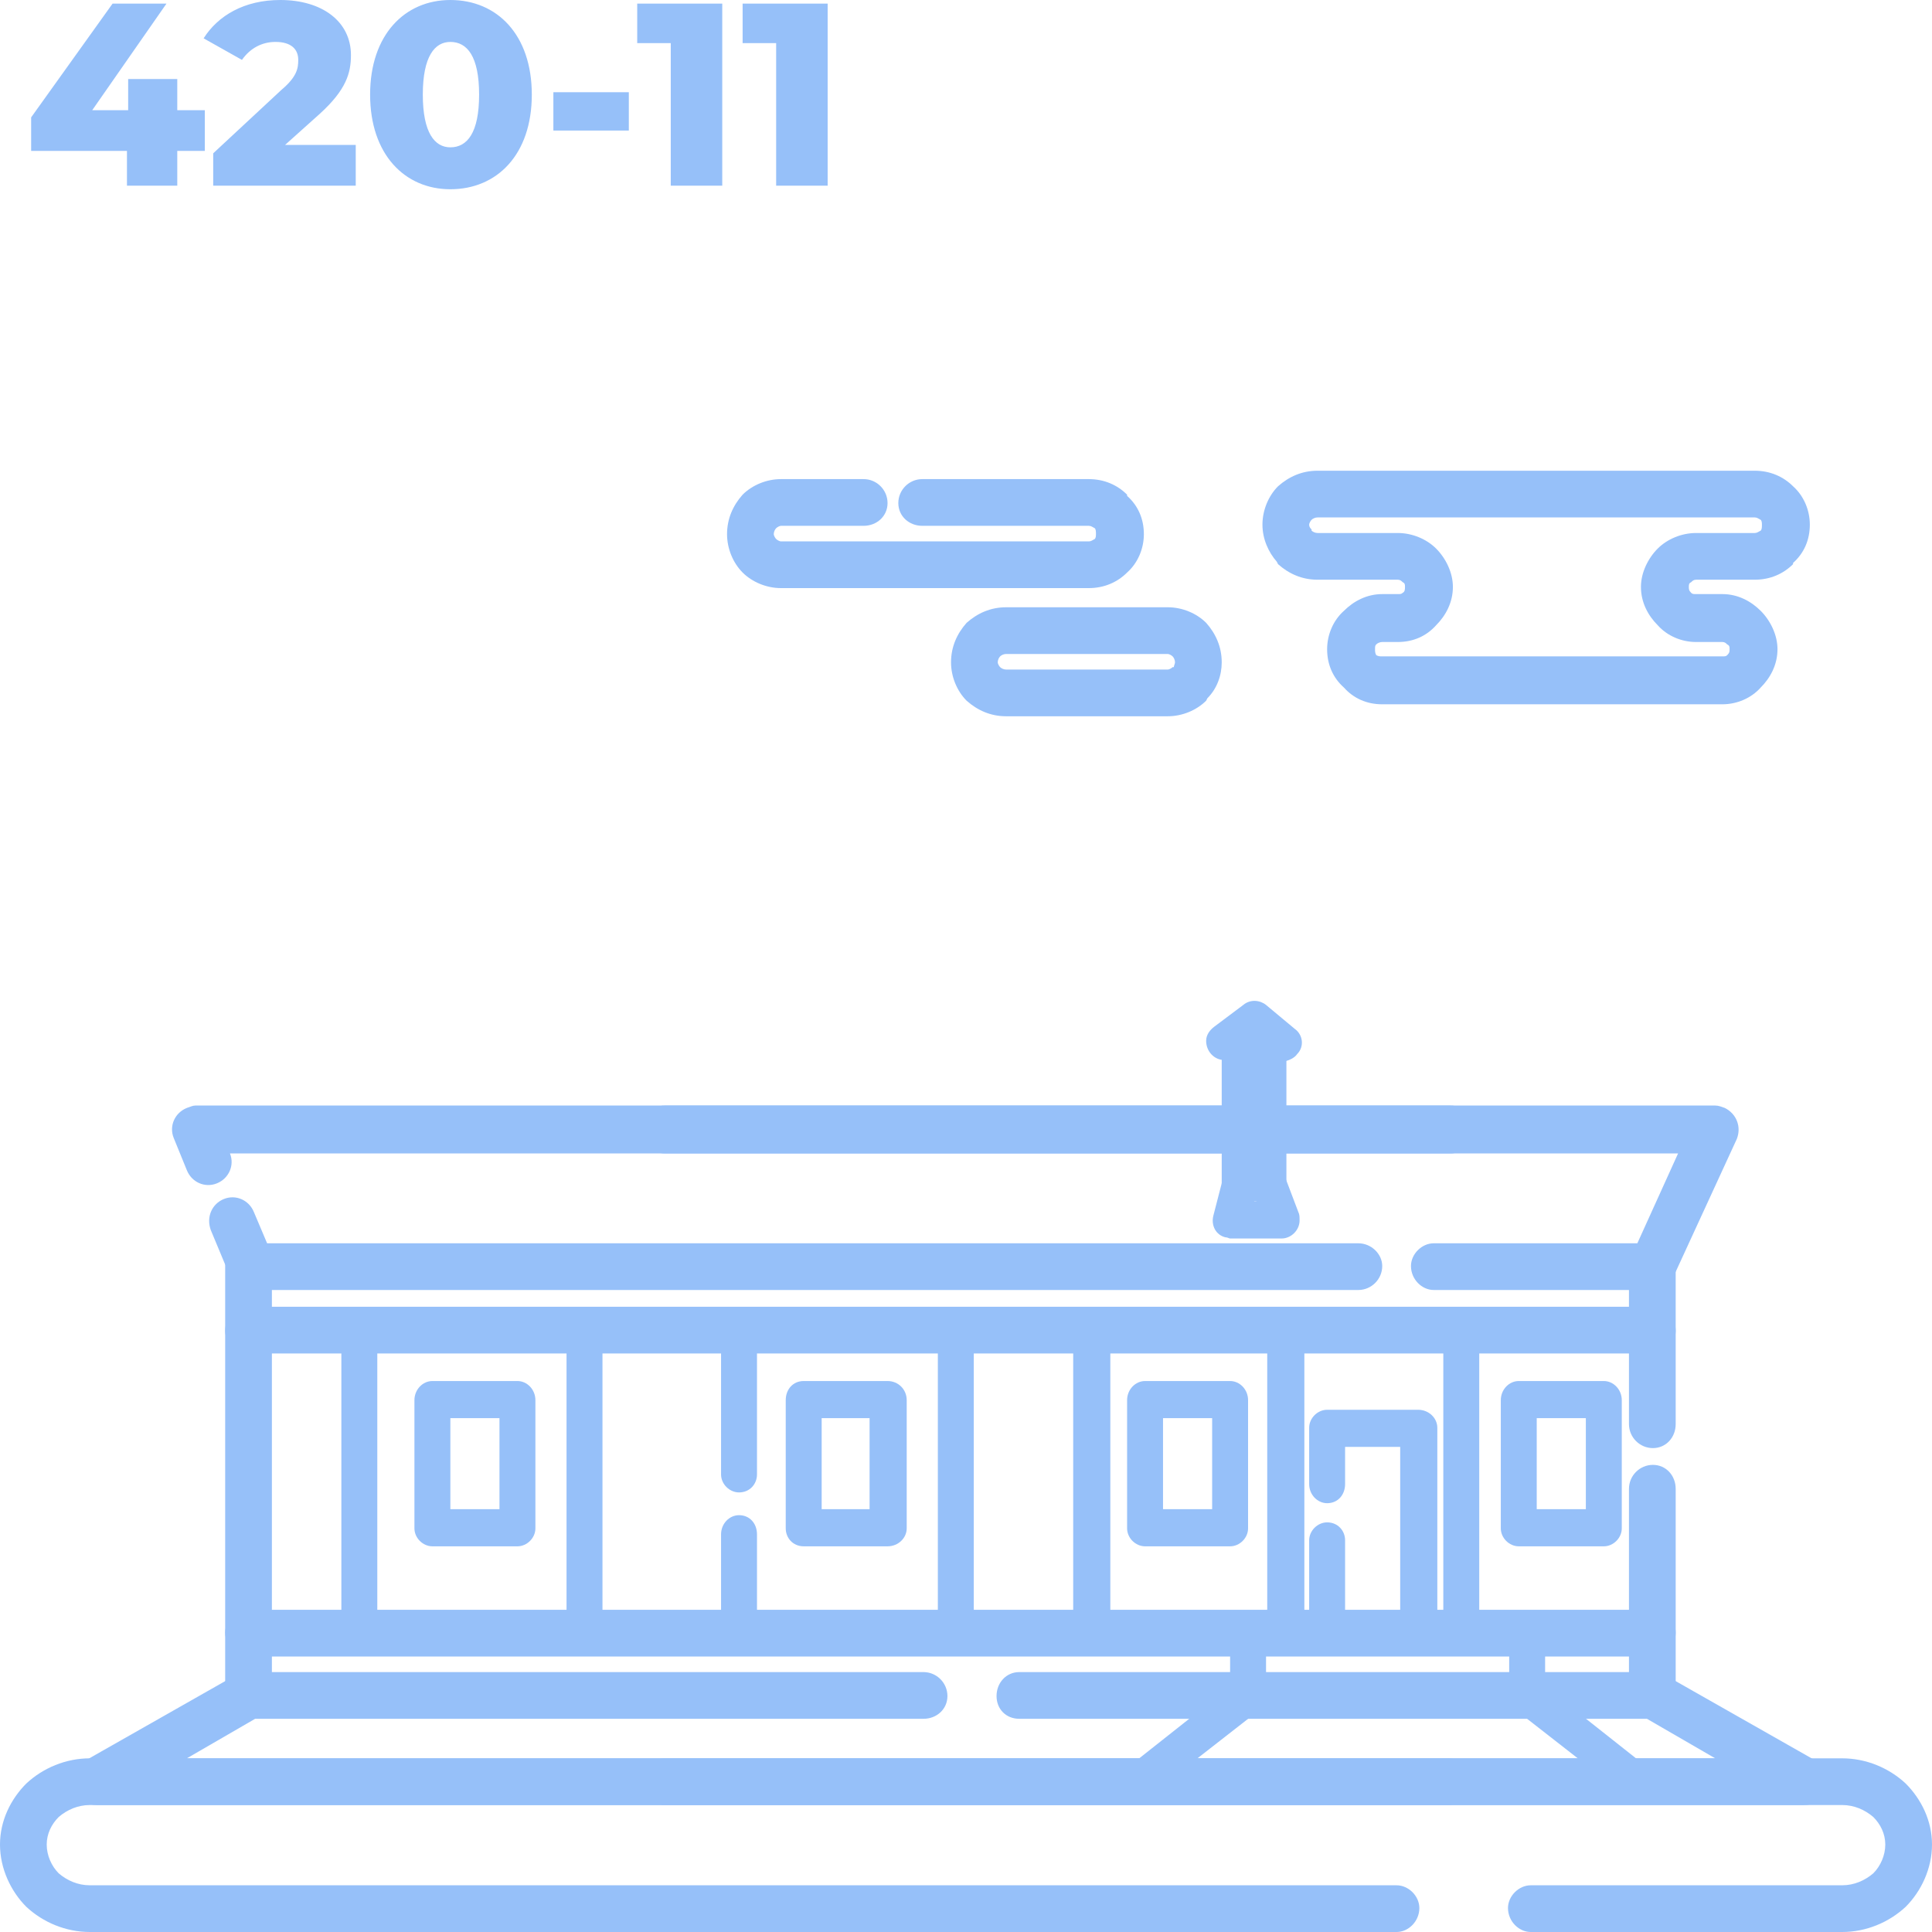 <?xml version="1.0" encoding="UTF-8"?>
<!DOCTYPE svg PUBLIC "-//W3C//DTD SVG 1.1//EN" "http://www.w3.org/Graphics/SVG/1.1/DTD/svg11.dtd">
<!-- Creator: CorelDRAW 2021.5 -->
<svg xmlns="http://www.w3.org/2000/svg" xml:space="preserve" width="500px" height="500px" version="1.1" style="shape-rendering:geometricPrecision; text-rendering:geometricPrecision; image-rendering:optimizeQuality; fill-rule:evenodd; clip-rule:evenodd"
viewBox="0 0 16.13 16.13"
 xmlns:xlink="http://www.w3.org/1999/xlink"
 xmlns:xodm="http://www.corel.com/coreldraw/odm/2003">
 <defs>
  <style type="text/css">
   <![CDATA[
    .fil0 {fill:#96C0F9;fill-rule:nonzero}
   ]]>
  </style>
 </defs>
 <g id="Слой_x0020_1">
  <g id="_1795950857744">
   <path class="fil0" d="M12.78 16.13c-0.1,0 -0.19,-0.09 -0.19,-0.2 0,-0.1 0.09,-0.19 0.19,-0.19l2.6 0c0.1,0 0.19,-0.04 0.26,-0.1 0.06,-0.06 0.1,-0.15 0.1,-0.24 0,-0.09 -0.04,-0.17 -0.1,-0.23 -0.07,-0.06 -0.16,-0.1 -0.26,-0.1l-14.63 0c-0.1,0 -0.19,0.04 -0.26,0.1 -0.06,0.06 -0.1,0.14 -0.1,0.23 0,0.09 0.04,0.18 0.1,0.24 0.07,0.06 0.16,0.1 0.26,0.1l10.91 0c0.1,0 0.19,0.09 0.19,0.19 0,0.11 -0.09,0.2 -0.19,0.2l-10.91 0c-0.2,0 -0.39,-0.08 -0.53,-0.21 -0.13,-0.13 -0.22,-0.32 -0.22,-0.52 0,-0.2 0.09,-0.38 0.22,-0.51 0.14,-0.13 0.33,-0.21 0.53,-0.21l14.63 0c0.2,0 0.39,0.08 0.53,0.21 0.13,0.13 0.22,0.31 0.22,0.51 0,0.2 -0.09,0.39 -0.22,0.52 -0.14,0.13 -0.33,0.21 -0.53,0.21l-2.6 0z"/>
   <path class="fil0" d="M1.71 0.92l-0.23 0 0 -0.26 -0.41 0 0 0.26 -0.3 0 0.62 -0.89 -0.45 0 -0.68 0.95 0 0.28 0.8 0 0 0.29 0.42 0 0 -0.29 0.23 0 0 -0.34zm0.67 0.29l0.29 -0.26c0.22,-0.2 0.26,-0.34 0.26,-0.49 0,-0.28 -0.24,-0.46 -0.59,-0.46 -0.3,0 -0.52,0.13 -0.64,0.32l0.32 0.18c0.07,-0.1 0.17,-0.15 0.28,-0.15 0.13,0 0.19,0.06 0.19,0.15 0,0.07 -0.01,0.14 -0.14,0.25l-0.57 0.53 0 0.27 1.19 0 0 -0.34 -0.59 0zm1.38 0.37c0.39,0 0.68,-0.29 0.68,-0.79 0,-0.5 -0.29,-0.79 -0.68,-0.79 -0.38,0 -0.67,0.29 -0.67,0.79 0,0.5 0.29,0.79 0.67,0.79zm0 -0.35c-0.13,0 -0.23,-0.12 -0.23,-0.44 0,-0.32 0.1,-0.44 0.23,-0.44 0.14,0 0.24,0.12 0.24,0.44 0,0.32 -0.1,0.44 -0.24,0.44zm0.86 -0.14l0.63 0 0 -0.32 -0.63 0 0 0.32zm0.7 -1.06l0 0.33 0.28 0 0 1.19 0.43 0 0 -1.52 -0.71 0zm0.88 0l0 0.33 0.28 0 0 1.19 0.43 0 0 -1.52 -0.71 0z"/>
   <path class="fil0" d="M7.21 4c0.11,0 0.2,0.09 0.2,0.2 0,0.11 -0.09,0.19 -0.2,0.19l-0.69 0c-0.01,0 -0.03,0.01 -0.04,0.02 -0.01,0.01 -0.02,0.03 -0.02,0.05 0,0.01 0.01,0.03 0.02,0.04l0 0c0.01,0.01 0.03,0.02 0.04,0.02l2.57 0c0.02,0 0.03,-0.01 0.05,-0.02 0.01,-0.01 0.01,-0.03 0.01,-0.04 0,-0.02 0,-0.04 -0.01,-0.05 -0.02,-0.01 -0.03,-0.02 -0.05,-0.02l-1.39 0c-0.11,0 -0.2,-0.08 -0.2,-0.19 0,-0.11 0.09,-0.2 0.2,-0.2l1.39 0c0.13,0 0.24,0.05 0.32,0.13l0 0.01c0.09,0.08 0.14,0.19 0.14,0.32 0,0.12 -0.05,0.24 -0.14,0.32 -0.08,0.08 -0.19,0.13 -0.32,0.13l-2.57 0c-0.12,0 -0.24,-0.05 -0.32,-0.13l0 0c-0.08,-0.08 -0.13,-0.2 -0.13,-0.32 0,-0.13 0.05,-0.24 0.13,-0.33l0 0c0.08,-0.08 0.2,-0.13 0.32,-0.13l0.69 0z"/>
   <path class="fil0" d="M14.16 4.96l0.22 0c0.13,0 0.24,0.06 0.32,0.14 0.08,0.08 0.14,0.2 0.14,0.32 0,0.13 -0.06,0.24 -0.14,0.32l0 0c-0.08,0.09 -0.2,0.14 -0.32,0.14l-2.84 0c-0.13,0 -0.24,-0.05 -0.32,-0.14 -0.09,-0.08 -0.14,-0.19 -0.14,-0.32 0,-0.12 0.05,-0.24 0.14,-0.32l0 0c0.08,-0.08 0.19,-0.14 0.32,-0.14l0.13 0c0.02,0 0.03,0 0.04,-0.01l0 0c0.02,-0.01 0.02,-0.03 0.02,-0.05 0,-0.02 0,-0.03 -0.02,-0.04l0 0c-0.01,-0.01 -0.02,-0.02 -0.04,-0.02l-0.67 0c-0.13,0 -0.24,-0.05 -0.33,-0.13l-0.01 -0.02c-0.07,-0.08 -0.12,-0.19 -0.12,-0.31 0,-0.12 0.05,-0.24 0.13,-0.32l0 0c0.09,-0.08 0.2,-0.13 0.33,-0.13l3.65 0c0.13,0 0.24,0.05 0.32,0.13 0.09,0.08 0.14,0.2 0.14,0.32 0,0.13 -0.05,0.24 -0.14,0.32l0 0.01c-0.08,0.08 -0.19,0.13 -0.32,0.13l-0.49 0c-0.02,0 -0.03,0.01 -0.04,0.02l0 0c-0.02,0.01 -0.02,0.02 -0.02,0.04 0,0.02 0,0.03 0.02,0.05 0.01,0.01 0.02,0.01 0.04,0.01zm0.22 0.4l-0.22 0c-0.12,0 -0.24,-0.05 -0.32,-0.14l0 0c-0.08,-0.08 -0.14,-0.19 -0.14,-0.32 0,-0.12 0.06,-0.24 0.14,-0.32l0 0c0.08,-0.08 0.2,-0.13 0.32,-0.13l0.49 0c0.02,0 0.03,-0.01 0.05,-0.02 0.01,-0.01 0.01,-0.03 0.01,-0.05 0,-0.01 0,-0.03 -0.01,-0.04 -0.02,-0.01 -0.03,-0.02 -0.05,-0.02l-3.65 0c-0.02,0 -0.04,0.01 -0.05,0.02l0 0c-0.01,0.01 -0.02,0.03 -0.02,0.04 0,0.02 0.01,0.03 0.02,0.04l0 0.01c0.01,0.01 0.03,0.02 0.05,0.02l0.67 0c0.12,0 0.24,0.05 0.32,0.13l0 0c0.08,0.08 0.14,0.2 0.14,0.32 0,0.13 -0.06,0.24 -0.14,0.32 -0.08,0.09 -0.19,0.14 -0.32,0.14l-0.13 0c-0.02,0 -0.04,0.01 -0.05,0.02l0 0c-0.01,0.01 -0.01,0.02 -0.01,0.04 0,0.02 0,0.03 0.01,0.05 0.02,0.01 0.03,0.01 0.05,0.01l2.84 0c0.02,0 0.03,0 0.04,-0.01 0.02,-0.02 0.02,-0.03 0.02,-0.05 0,-0.02 0,-0.03 -0.02,-0.04 -0.01,-0.01 -0.02,-0.02 -0.04,-0.02z"/>
   <path class="fil0" d="M8.4 5.59l1.35 0c0.01,0 0.03,-0.01 0.04,-0.02l0.01 0c0,-0.01 0.01,-0.03 0.01,-0.04 0,-0.02 -0.01,-0.04 -0.02,-0.05l0 0c-0.01,-0.01 -0.03,-0.02 -0.04,-0.02l-1.35 0c-0.02,0 -0.04,0.01 -0.05,0.02l0 0c-0.01,0.01 -0.02,0.03 -0.02,0.05 0,0.01 0.01,0.03 0.02,0.04 0.01,0.01 0.03,0.02 0.05,0.02zm1.35 0.39l-1.35 0c-0.13,0 -0.24,-0.05 -0.33,-0.13 -0.08,-0.08 -0.13,-0.2 -0.13,-0.32 0,-0.13 0.05,-0.24 0.13,-0.33 0.09,-0.08 0.2,-0.13 0.33,-0.13l1.35 0c0.12,0 0.24,0.05 0.32,0.13l0 0c0.08,0.09 0.13,0.2 0.13,0.33 0,0.11 -0.04,0.22 -0.12,0.3l-0.01 0.02c-0.08,0.08 -0.2,0.13 -0.32,0.13z"/>
   <path class="fil0" d="M11.97 10.77c-0.1,0 -0.19,-0.09 -0.19,-0.2 0,-0.1 0.09,-0.19 0.19,-0.19l1.7 0 0.34 -0.75 -8.46 0c-0.11,0 -0.19,-0.09 -0.19,-0.2 0,-0.11 0.08,-0.2 0.19,-0.2l8.77 0 0 0c0.03,0 0.05,0.01 0.08,0.02 0.1,0.05 0.14,0.16 0.1,0.26l-0.52 1.13c-0.02,0.08 -0.1,0.13 -0.18,0.13l-1.83 0z"/>
   <path class="fil0" d="M11.34 10.38c0.11,0 0.2,0.09 0.2,0.19 0,0.11 -0.09,0.2 -0.2,0.2l-9.24 0c-0.09,0 -0.17,-0.06 -0.19,-0.14l-0.15 -0.36c-0.04,-0.11 0.01,-0.22 0.11,-0.26 0.1,-0.04 0.21,0.01 0.25,0.11l0.11 0.26 9.11 0zm-9.42 -0.75c0.04,0.1 -0.01,0.21 -0.11,0.25 -0.1,0.04 -0.21,-0.01 -0.25,-0.11l-0.11 -0.27c-0.04,-0.1 0.01,-0.21 0.11,-0.25 0.03,-0.01 0.05,-0.02 0.07,-0.02l10.48 0c0.11,0 0.2,0.09 0.2,0.2 0,0.11 -0.09,0.2 -0.2,0.2l-10.19 0z"/>
   <path class="fil0" d="M13.6 12.43c0,-0.11 0.09,-0.2 0.2,-0.2 0.11,0 0.19,0.09 0.19,0.2l0 1.2c0,0.11 -0.08,0.2 -0.19,0.2l-11.73 0c-0.1,0 -0.19,-0.09 -0.19,-0.2l0 -2.52c0,-0.11 0.09,-0.2 0.19,-0.2l11.73 0c0.11,0 0.19,0.09 0.19,0.2l0 0.78c0,0.11 -0.08,0.2 -0.19,0.2 -0.11,0 -0.2,-0.09 -0.2,-0.2l0 -0.59 -11.33 0 0 2.14 11.33 0 0 -1.01z"/>
   <path class="fil0" d="M8.51 14.35c-0.11,0 -0.19,-0.08 -0.19,-0.19 0,-0.11 0.08,-0.2 0.19,-0.2l5.29 0c0.04,0 0.08,0.01 0.11,0.03l1.25 0.71c0.09,0.06 0.12,0.18 0.07,0.27 -0.03,0.07 -0.1,0.1 -0.17,0.1l-9.51 0c-0.11,0 -0.19,-0.09 -0.19,-0.2 0,-0.1 0.08,-0.19 0.19,-0.19l8.77 0 -0.57 -0.33 -5.24 0z"/>
   <path class="fil0" d="M7.71 13.96c0.11,0 0.2,0.09 0.2,0.2 0,0.11 -0.09,0.19 -0.2,0.19l-5.58 0 -0.57 0.33 10.53 0c0.11,0 0.2,0.09 0.2,0.19 0,0.11 -0.09,0.2 -0.2,0.2l-11.28 0c-0.07,0 -0.13,-0.03 -0.17,-0.1 -0.05,-0.09 -0.02,-0.21 0.07,-0.27l1.25 -0.71c0.04,-0.02 0.07,-0.03 0.11,-0.03l5.64 0z"/>
   <path class="fil0" d="M2.27 14.16c0,0.11 -0.09,0.19 -0.2,0.19 -0.1,0 -0.19,-0.08 -0.19,-0.19l0 -0.53c0,-0.1 0.09,-0.19 0.19,-0.19 0.11,0 0.2,0.09 0.2,0.19l0 0.53z"/>
   <path class="fil0" d="M13.6 13.63c0,-0.1 0.09,-0.19 0.2,-0.19 0.11,0 0.19,0.09 0.19,0.19l0 0.53c0,0.11 -0.08,0.19 -0.19,0.19 -0.11,0 -0.2,-0.08 -0.2,-0.19l0 -0.53z"/>
   <path class="fil0" d="M9.6 14.99c-0.06,0.06 -0.16,0.04 -0.21,-0.02 -0.05,-0.07 -0.04,-0.16 0.02,-0.21l0.86 -0.68 0 -0.39c0,-0.08 0.07,-0.15 0.15,-0.15 0.08,0 0.15,0.07 0.15,0.15l0 0.47c0,0.04 -0.02,0.09 -0.06,0.12l-0.91 0.71z"/>
   <path class="fil0" d="M10.89 13.63c0,0.09 -0.07,0.16 -0.16,0.16 -0.08,0 -0.15,-0.07 -0.15,-0.16l0 -2.47c0,-0.09 0.07,-0.15 0.15,-0.15 0.09,0 0.16,0.06 0.16,0.15l0 2.47z"/>
   <path class="fil0" d="M12.35 13.63c0,0.09 -0.07,0.16 -0.15,0.16 -0.08,0 -0.15,-0.07 -0.15,-0.16l0 -2.47c0,-0.09 0.07,-0.15 0.15,-0.15 0.08,0 0.15,0.06 0.15,0.15l0 2.47z"/>
   <path class="fil0" d="M11.23 12.39c0,0.09 -0.06,0.16 -0.15,0.16 -0.08,0 -0.15,-0.07 -0.15,-0.16l0 -0.47c0,-0.08 0.07,-0.15 0.15,-0.15l0.76 0c0.09,0 0.16,0.07 0.16,0.15l0 1.71c0,0.09 -0.07,0.16 -0.16,0.16l-0.76 0c-0.08,0 -0.15,-0.07 -0.15,-0.16l0 -0.77c0,-0.08 0.07,-0.15 0.15,-0.15 0.09,0 0.15,0.07 0.15,0.15l0 0.62 0.46 0 0 -1.4 -0.46 0 0 0.31z"/>
   <path class="fil0" d="M9.56 11.53l0.71 0c0.08,0 0.15,0.07 0.15,0.16l0 1.07c0,0.08 -0.07,0.15 -0.15,0.15l-0.71 0c-0.08,0 -0.15,-0.07 -0.15,-0.15l0 -1.07c0,-0.09 0.07,-0.16 0.15,-0.16zm0.56 0.31l-0.41 0 0 0.76 0.41 0 0 -0.76z"/>
   <path class="fil0" d="M9.27 13.63c0,0.09 -0.07,0.16 -0.15,0.16 -0.09,0 -0.16,-0.07 -0.16,-0.16l0 -2.47c0,-0.09 0.07,-0.15 0.16,-0.15 0.08,0 0.15,0.06 0.15,0.15l0 2.47z"/>
   <path class="fil0" d="M12.68 11.53l0.71 0c0.08,0 0.15,0.07 0.15,0.16l0 1.07c0,0.08 -0.07,0.15 -0.15,0.15l-0.71 0c-0.08,0 -0.15,-0.07 -0.15,-0.15l0 -1.07c0,-0.09 0.07,-0.16 0.15,-0.16zm0.56 0.31l-0.41 0 0 0.76 0.41 0 0 -0.76z"/>
   <path class="fil0" d="M8.13 13.63c0,0.09 -0.07,0.16 -0.15,0.16 -0.09,0 -0.15,-0.07 -0.15,-0.16l0 -2.47c0,-0.09 0.06,-0.15 0.15,-0.15 0.08,0 0.15,0.06 0.15,0.15l0 2.47z"/>
   <path class="fil0" d="M6.32 13.63c0,0.09 -0.06,0.16 -0.15,0.16 -0.08,0 -0.15,-0.07 -0.15,-0.16l0 -0.82c0,-0.09 0.07,-0.16 0.15,-0.16 0.09,0 0.15,0.07 0.15,0.16l0 0.82zm0 -1.32c0,0.08 -0.06,0.15 -0.15,0.15 -0.08,0 -0.15,-0.07 -0.15,-0.15l0 -1.15c0,-0.09 0.07,-0.15 0.15,-0.15 0.09,0 0.15,0.06 0.15,0.15l0 1.15z"/>
   <path class="fil0" d="M7.26 11.84l-0.4 0 0 0.76 0.4 0 0 -0.76zm-0.55 -0.31l0.7 0c0.09,0 0.16,0.07 0.16,0.16l0 1.07c0,0.08 -0.07,0.15 -0.16,0.15l-0.7 0c-0.09,0 -0.15,-0.07 -0.15,-0.15l0 -1.07c0,-0.09 0.06,-0.16 0.15,-0.16z"/>
   <path class="fil0" d="M2.23 13.63c0,0.09 -0.07,0.16 -0.16,0.16 -0.08,0 -0.15,-0.07 -0.15,-0.16l0 -2.47c0,-0.09 0.07,-0.15 0.15,-0.15 0.09,0 0.16,0.06 0.16,0.15l0 2.47z"/>
   <path class="fil0" d="M13.76 14.76c0.06,0.05 0.07,0.14 0.02,0.21 -0.05,0.06 -0.15,0.08 -0.21,0.02l-0.91 -0.71c-0.04,-0.03 -0.06,-0.08 -0.06,-0.12l0 -0.47c0,-0.08 0.07,-0.15 0.15,-0.15 0.08,0 0.15,0.07 0.15,0.15l0 0.39 0.86 0.68z"/>
   <path class="fil0" d="M10.36 8.69l0.23 0c0.09,0 0.15,0.07 0.15,0.15l0 1.04c0,0.08 -0.06,0.15 -0.15,0.15l-0.23 0c-0.09,0 -0.16,-0.07 -0.16,-0.15l0 -1.04c0,-0.08 0.07,-0.15 0.16,-0.15z"/>
   <path class="fil0" d="M10.49 8.94c-0.03,0.03 -0.07,0.05 -0.11,0.05 -0.08,0 -0.15,-0.06 -0.15,-0.14l-0.01 0c-0.08,0 -0.15,-0.07 -0.15,-0.16 0,-0.05 0.03,-0.09 0.07,-0.12l0.24 -0.18c0.06,-0.05 0.14,-0.04 0.19,0l0.24 0.2c0.07,0.05 0.08,0.15 0.02,0.21 -0.02,0.03 -0.06,0.05 -0.1,0.06 -0.02,0.06 -0.08,0.11 -0.15,0.11 -0.03,0 -0.06,-0.01 -0.09,-0.03z"/>
   <path class="fil0" d="M10.21 9.84c0.02,-0.08 0.1,-0.13 0.18,-0.1 0.04,0 0.06,0.02 0.08,0.05 0.02,-0.02 0.04,-0.04 0.07,-0.05 0.08,-0.03 0.17,0.01 0.19,0.09l0.11 0.29c0.01,0.02 0.01,0.04 0.01,0.07 0,0.08 -0.07,0.15 -0.15,0.15l-0.43 0c-0.01,0 -0.02,-0.01 -0.04,-0.01 -0.08,-0.02 -0.12,-0.1 -0.1,-0.18l0.08 -0.31zm0.27 0.17l-0.01 0.02 0.02 0 -0.01 -0.02z"/>
   <path class="fil0" d="M2.27 11.11c0,0.11 -0.09,0.19 -0.2,0.19 -0.1,0 -0.19,-0.08 -0.19,-0.19l0 -0.54c0,-0.1 0.09,-0.19 0.19,-0.19 0.11,0 0.2,0.09 0.2,0.19l0 0.54z"/>
   <path class="fil0" d="M13.99 11.11c0,0.11 -0.08,0.19 -0.19,0.19 -0.11,0 -0.2,-0.08 -0.2,-0.19l0 -0.54c0,-0.1 0.09,-0.19 0.2,-0.19 0.11,0 0.19,0.09 0.19,0.19l0 0.54z"/>
   <path class="fil0" d="M5.03 13.63c0,0.09 -0.07,0.16 -0.15,0.16 -0.08,0 -0.15,-0.07 -0.15,-0.16l0 -2.47c0,-0.09 0.07,-0.15 0.15,-0.15 0.08,0 0.15,0.06 0.15,0.15l0 2.47z"/>
   <path class="fil0" d="M4.17 11.84l-0.41 0 0 0.76 0.41 0 0 -0.76zm-0.56 -0.31l0.71 0c0.08,0 0.15,0.07 0.15,0.16l0 1.07c0,0.08 -0.07,0.15 -0.15,0.15l-0.71 0c-0.08,0 -0.15,-0.07 -0.15,-0.15l0 -1.07c0,-0.09 0.07,-0.16 0.15,-0.16z"/>
   <path class="fil0" d="M3.15 13.63c0,0.09 -0.06,0.16 -0.15,0.16 -0.08,0 -0.15,-0.07 -0.15,-0.16l0 -2.47c0,-0.09 0.07,-0.15 0.15,-0.15 0.09,0 0.15,0.06 0.15,0.15l0 2.47z"/>
  </g>
 </g>
</svg>
